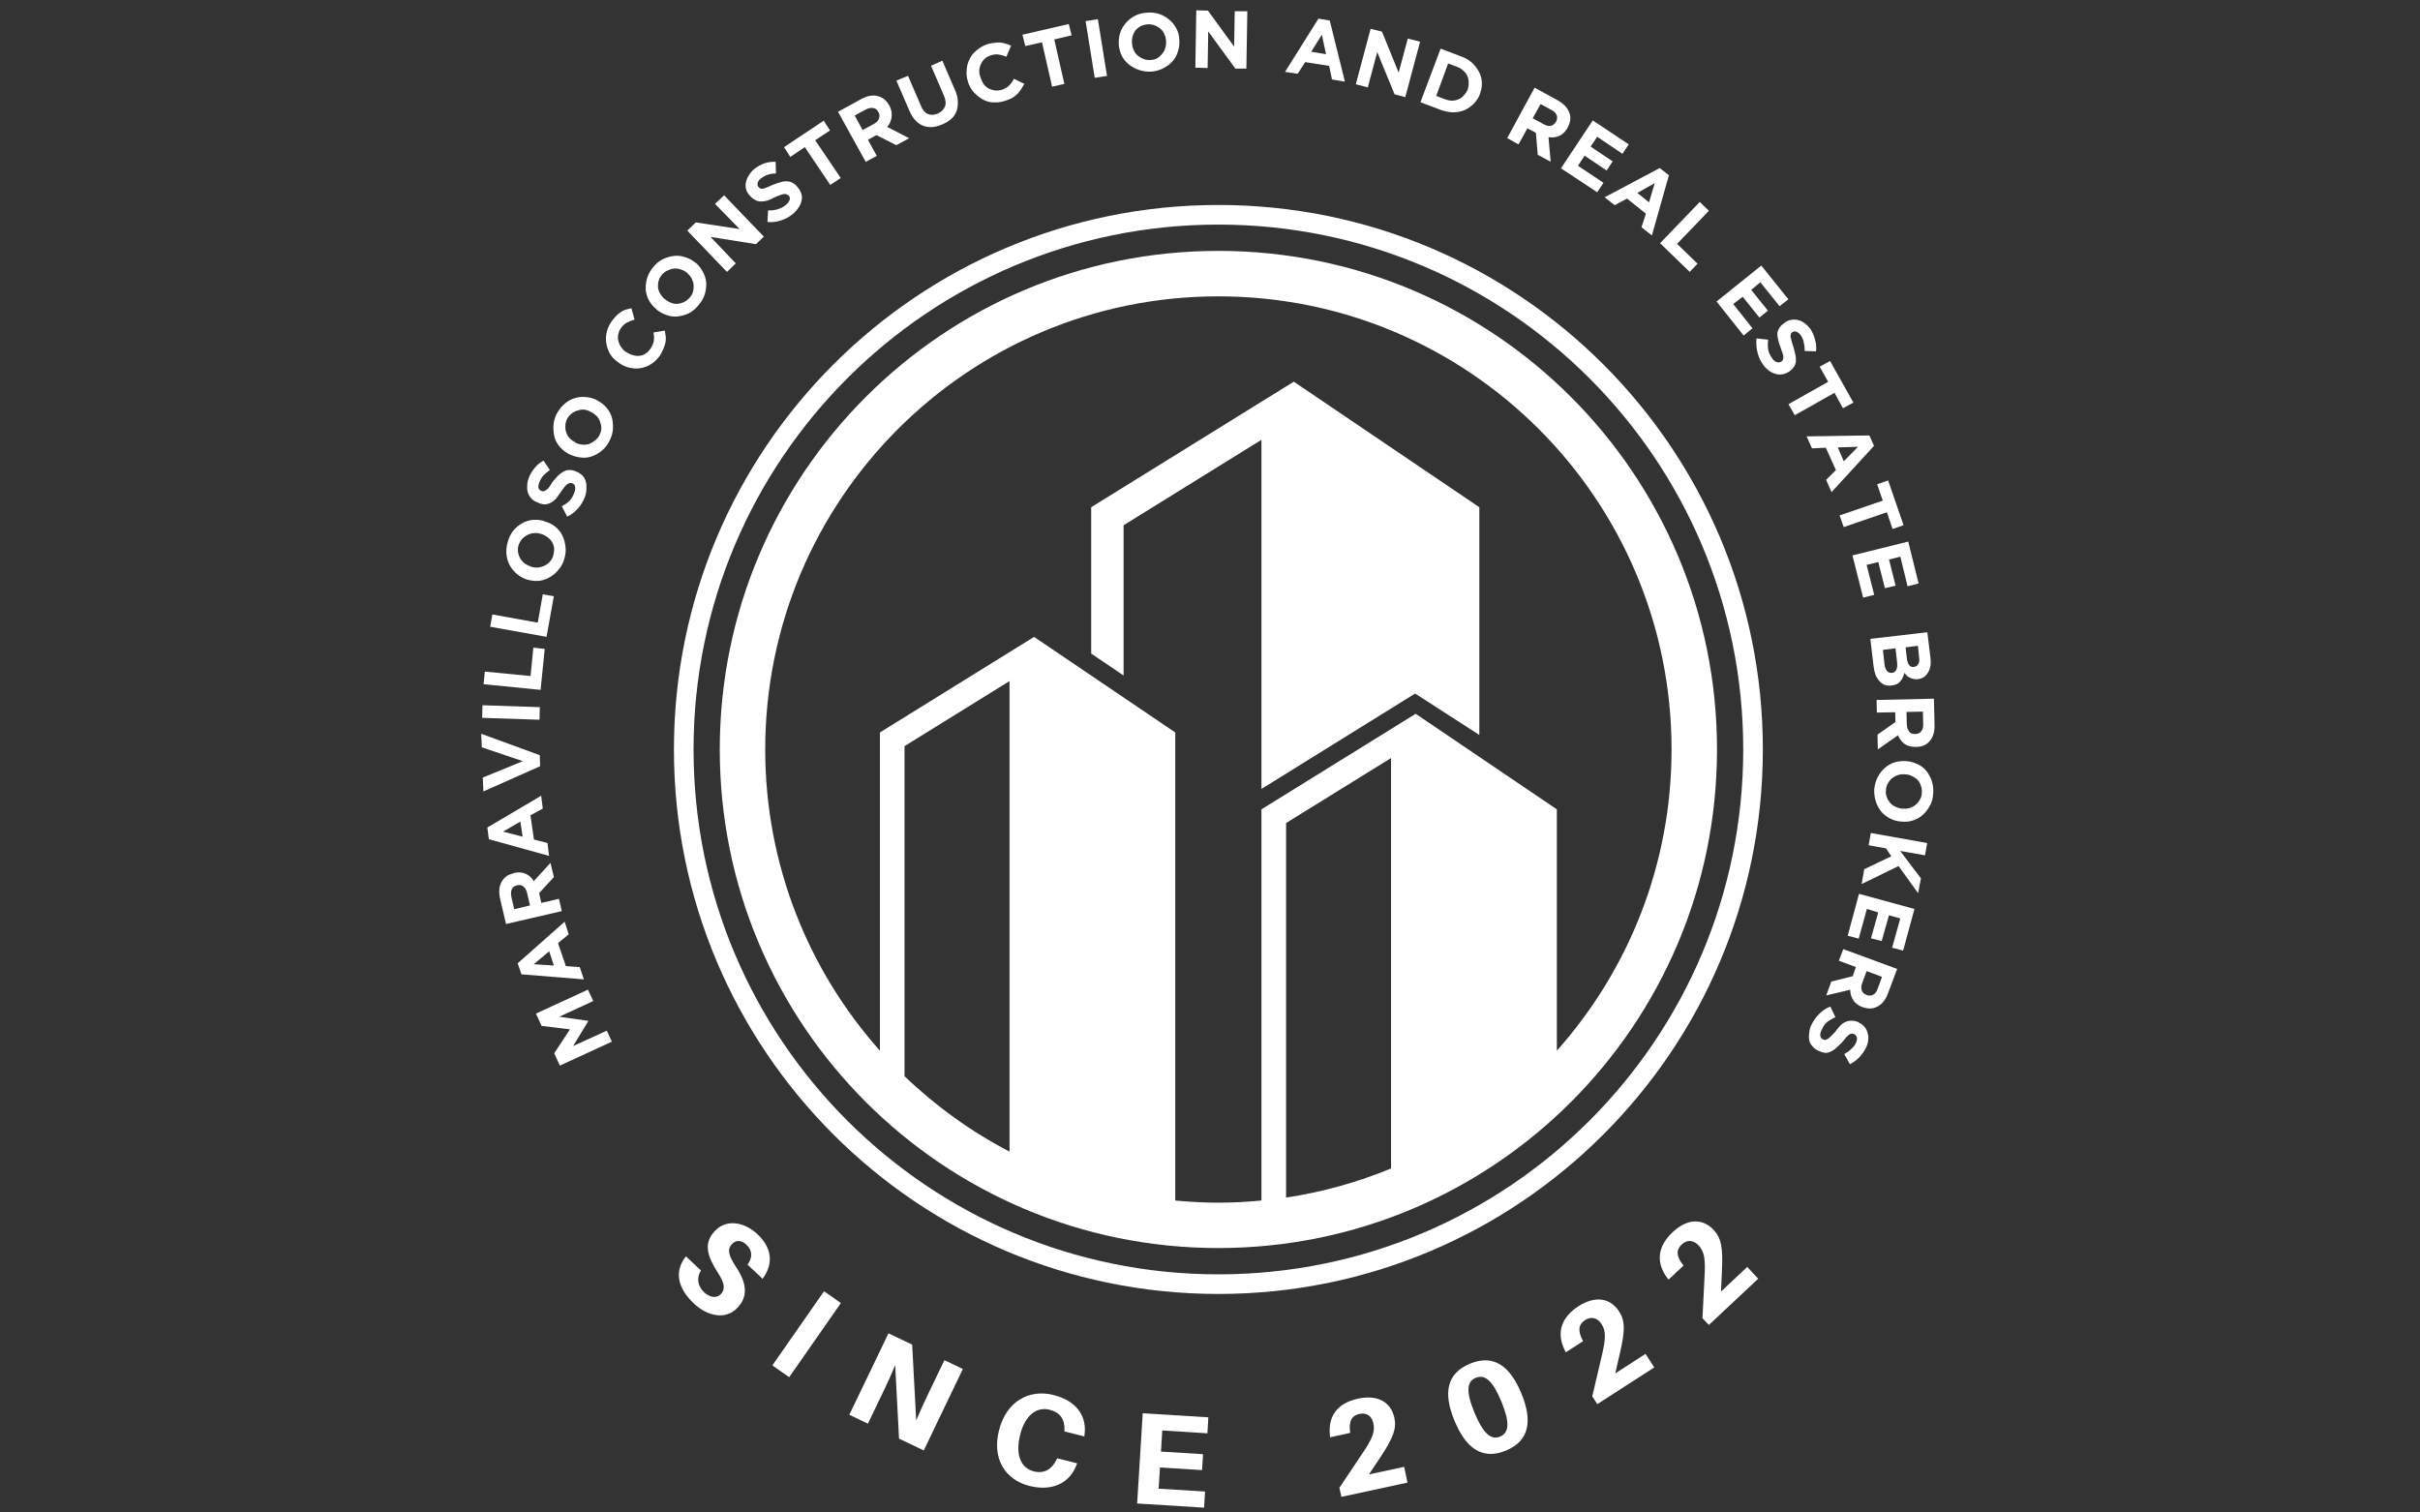 <svg xmlns="http://www.w3.org/2000/svg" xmlns:xlink="http://www.w3.org/1999/xlink" width="160" zoomAndPan="magnify" viewBox="0 0 120 75" height="100" preserveAspectRatio="xMidYMid meet" version="1.0"><rect x="0" y="0" width="120" height="75" fill="#333333" stroke="none"/><defs><g/><clipPath id="9673f9b8ae"><path d="M 33.418 10.168 L 87.418 10.168 L 87.418 64.168 L 33.418 64.168 Z M 33.418 10.168 " clip-rule="nonzero"/></clipPath></defs><g fill="#ffffff" fill-opacity="1"><g transform="translate(30.481, 51.965)"><g><path d="M -1.328 -2.891 L -3.906 -1.703 L -3.625 -1.094 L -2.219 -0.922 L -3 0.266 L -2.719 0.875 L -0.141 -0.312 L -0.391 -0.859 L -2.062 -0.094 L -1.312 -1.328 L -1.312 -1.344 L -2.75 -1.547 L -1.062 -2.328 Z M -1.328 -2.891 "/></g></g></g><g fill="#ffffff" fill-opacity="1"><g transform="translate(28.982, 48.658)"><g><path d="M -0.984 -2.953 L -3.312 -0.891 L -3.125 -0.344 L -0.031 -0.094 L -0.234 -0.703 L -0.922 -0.75 L -1.312 -1.891 L -0.781 -2.328 Z M -1.75 -1.484 L -1.516 -0.781 L -2.516 -0.844 Z M -1.75 -1.484 "/></g></g></g><g fill="#ffffff" fill-opacity="1"><g transform="translate(27.936, 45.507)"><g><path d="M -0.641 -2.719 L -1.469 -1.812 C -1.562 -1.977 -1.691 -2.098 -1.859 -2.172 C -2.023 -2.254 -2.223 -2.27 -2.453 -2.219 L -2.469 -2.203 C -2.75 -2.141 -2.945 -2 -3.062 -1.781 C -3.188 -1.562 -3.211 -1.285 -3.141 -0.953 L -2.844 0.312 L -0.078 -0.328 L -0.219 -0.938 L -1.094 -0.734 L -1.203 -1.219 L -0.469 -2.016 Z M -2.281 -1.609 C -2.164 -1.641 -2.066 -1.617 -1.984 -1.547 C -1.898 -1.484 -1.836 -1.375 -1.797 -1.219 L -1.656 -0.609 L -2.438 -0.422 L -2.578 -1.031 C -2.609 -1.176 -2.602 -1.301 -2.562 -1.406 C -2.52 -1.508 -2.43 -1.578 -2.297 -1.609 Z M -2.281 -1.609 "/></g></g></g><g fill="#ffffff" fill-opacity="1"><g transform="translate(27.242, 42.536)"><g><path d="M -0.406 -3.078 L -3.078 -1.5 L -3 -0.922 L -0.016 -0.094 L -0.094 -0.734 L -0.766 -0.906 L -0.938 -2.109 L -0.328 -2.438 Z M -1.438 -1.797 L -1.328 -1.047 L -2.297 -1.297 Z M -1.438 -1.797 "/></g></g></g><g fill="#ffffff" fill-opacity="1"><g transform="translate(26.814, 39.245)"><g><path d="M -2.953 -2.859 L -2.922 -2.188 L -0.891 -1.5 L -2.875 -0.688 L -2.844 0 L -0.031 -1.25 L -0.047 -1.797 Z M -2.953 -2.859 "/></g></g></g><g fill="#ffffff" fill-opacity="1"><g transform="translate(26.736, 36.065)"><g><path d="M 0.031 -1 L -2.812 -1.094 L -2.828 -0.469 L 0.016 -0.375 Z M 0.031 -1 "/></g></g></g><g fill="#ffffff" fill-opacity="1"><g transform="translate(26.776, 34.553)"><g><path d="M 0.234 -2.375 L -0.328 -2.438 L -0.469 -1.031 L -2.734 -1.25 L -2.797 -0.625 L 0.031 -0.344 Z M 0.234 -2.375 "/></g></g></g><g fill="#ffffff" fill-opacity="1"><g transform="translate(27.04, 31.923)"><g><path d="M 0.422 -2.359 L -0.125 -2.453 L -0.375 -1.047 L -2.625 -1.453 L -2.734 -0.844 L 0.062 -0.344 Z M 0.422 -2.359 "/></g></g></g><g fill="#ffffff" fill-opacity="1"><g transform="translate(27.489, 29.329)"><g><path d="M -0.516 -3.484 L -0.531 -3.5 C -0.719 -3.551 -0.906 -3.566 -1.094 -3.547 C -1.281 -3.523 -1.453 -3.469 -1.609 -3.375 C -1.773 -3.281 -1.922 -3.156 -2.047 -3 C -2.172 -2.844 -2.258 -2.66 -2.312 -2.453 C -2.375 -2.242 -2.395 -2.035 -2.375 -1.828 C -2.352 -1.629 -2.297 -1.445 -2.203 -1.281 C -2.109 -1.113 -1.984 -0.969 -1.828 -0.844 C -1.672 -0.719 -1.5 -0.629 -1.312 -0.578 L -1.297 -0.578 C -1.098 -0.523 -0.906 -0.508 -0.719 -0.531 C -0.531 -0.562 -0.359 -0.625 -0.203 -0.719 C -0.047 -0.812 0.094 -0.938 0.219 -1.094 C 0.352 -1.25 0.445 -1.43 0.5 -1.641 C 0.562 -1.848 0.578 -2.051 0.547 -2.25 C 0.523 -2.457 0.469 -2.645 0.375 -2.812 C 0.289 -2.977 0.172 -3.117 0.016 -3.234 C -0.129 -3.348 -0.305 -3.43 -0.516 -3.484 Z M -0.672 -2.859 C -0.555 -2.828 -0.453 -2.773 -0.359 -2.703 C -0.266 -2.641 -0.188 -2.562 -0.125 -2.469 C -0.07 -2.383 -0.035 -2.285 -0.016 -2.172 C -0.004 -2.055 -0.016 -1.938 -0.047 -1.812 C -0.078 -1.688 -0.129 -1.582 -0.203 -1.5 C -0.273 -1.414 -0.359 -1.348 -0.453 -1.297 C -0.555 -1.242 -0.664 -1.207 -0.781 -1.188 C -0.895 -1.176 -1.016 -1.188 -1.141 -1.219 L -1.156 -1.234 C -1.258 -1.266 -1.359 -1.312 -1.453 -1.375 C -1.547 -1.445 -1.617 -1.523 -1.672 -1.609 C -1.734 -1.703 -1.773 -1.805 -1.797 -1.922 C -1.816 -2.035 -1.812 -2.156 -1.781 -2.281 C -1.738 -2.406 -1.68 -2.508 -1.609 -2.594 C -1.535 -2.676 -1.445 -2.742 -1.344 -2.797 C -1.25 -2.848 -1.145 -2.879 -1.031 -2.891 C -0.914 -2.91 -0.801 -2.898 -0.688 -2.859 Z M -0.672 -2.859 "/></g></g></g><g fill="#ffffff" fill-opacity="1"><g transform="translate(28.469, 25.902)"><g><path d="M 0.078 -2.531 C -0.047 -2.582 -0.156 -2.602 -0.25 -2.594 C -0.352 -2.594 -0.445 -2.566 -0.531 -2.516 C -0.625 -2.461 -0.711 -2.395 -0.797 -2.312 C -0.879 -2.227 -0.969 -2.129 -1.062 -2.016 C -1.133 -1.898 -1.191 -1.812 -1.234 -1.75 C -1.285 -1.688 -1.332 -1.641 -1.375 -1.609 C -1.426 -1.578 -1.469 -1.555 -1.5 -1.547 C -1.539 -1.535 -1.582 -1.539 -1.625 -1.562 C -1.695 -1.582 -1.742 -1.629 -1.766 -1.703 C -1.785 -1.773 -1.77 -1.875 -1.719 -2 C -1.676 -2.113 -1.613 -2.219 -1.531 -2.312 C -1.445 -2.406 -1.336 -2.5 -1.203 -2.594 L -1.516 -3.062 C -1.691 -2.969 -1.836 -2.848 -1.953 -2.703 C -2.078 -2.555 -2.176 -2.391 -2.25 -2.203 C -2.301 -2.066 -2.328 -1.93 -2.328 -1.797 C -2.336 -1.672 -2.32 -1.551 -2.281 -1.438 C -2.238 -1.332 -2.176 -1.238 -2.094 -1.156 C -2.02 -1.082 -1.922 -1.023 -1.797 -0.984 L -1.781 -0.969 C -1.656 -0.914 -1.539 -0.891 -1.438 -0.891 C -1.332 -0.898 -1.234 -0.93 -1.141 -0.984 C -1.047 -1.035 -0.957 -1.109 -0.875 -1.203 C -0.801 -1.305 -0.723 -1.414 -0.641 -1.531 C -0.578 -1.625 -0.52 -1.703 -0.469 -1.766 C -0.414 -1.836 -0.363 -1.883 -0.312 -1.906 C -0.27 -1.938 -0.227 -1.953 -0.188 -1.953 C -0.156 -1.953 -0.125 -1.945 -0.094 -1.938 C -0.008 -1.906 0.035 -1.848 0.047 -1.766 C 0.066 -1.68 0.051 -1.578 0 -1.453 C -0.051 -1.305 -0.129 -1.176 -0.234 -1.062 C -0.348 -0.957 -0.473 -0.867 -0.609 -0.797 L -0.344 -0.281 C -0.133 -0.383 0.039 -0.52 0.188 -0.688 C 0.344 -0.863 0.457 -1.051 0.531 -1.25 C 0.582 -1.383 0.609 -1.52 0.609 -1.656 C 0.617 -1.801 0.609 -1.926 0.578 -2.031 C 0.547 -2.145 0.488 -2.242 0.406 -2.328 C 0.32 -2.41 0.211 -2.477 0.078 -2.531 Z M 0.078 -2.531 "/></g></g></g><g fill="#ffffff" fill-opacity="1"><g transform="translate(29.426, 23.36)"><g><path d="M 0.156 -3.516 L 0.156 -3.531 C -0.02 -3.613 -0.203 -3.66 -0.391 -3.672 C -0.586 -3.691 -0.773 -3.672 -0.953 -3.609 C -1.129 -3.555 -1.289 -3.461 -1.438 -3.328 C -1.594 -3.191 -1.723 -3.023 -1.828 -2.828 C -1.922 -2.641 -1.973 -2.441 -1.984 -2.234 C -1.992 -2.035 -1.973 -1.844 -1.922 -1.656 C -1.867 -1.477 -1.773 -1.316 -1.641 -1.172 C -1.516 -1.035 -1.363 -0.922 -1.188 -0.828 L -1.172 -0.828 C -0.992 -0.742 -0.805 -0.691 -0.609 -0.672 C -0.422 -0.648 -0.238 -0.672 -0.062 -0.734 C 0.113 -0.797 0.281 -0.895 0.438 -1.031 C 0.594 -1.164 0.719 -1.332 0.812 -1.531 C 0.906 -1.719 0.957 -1.91 0.969 -2.109 C 0.977 -2.316 0.957 -2.508 0.906 -2.688 C 0.852 -2.863 0.758 -3.023 0.625 -3.172 C 0.5 -3.316 0.344 -3.43 0.156 -3.516 Z M -0.125 -2.938 C -0.02 -2.883 0.07 -2.816 0.156 -2.734 C 0.238 -2.648 0.297 -2.555 0.328 -2.453 C 0.367 -2.348 0.391 -2.238 0.391 -2.125 C 0.391 -2.008 0.359 -1.895 0.297 -1.781 C 0.242 -1.676 0.172 -1.586 0.078 -1.516 C -0.016 -1.441 -0.113 -1.383 -0.219 -1.344 C -0.32 -1.312 -0.43 -1.301 -0.547 -1.312 C -0.66 -1.32 -0.773 -1.352 -0.891 -1.406 L -0.891 -1.422 C -0.992 -1.473 -1.086 -1.539 -1.172 -1.625 C -1.254 -1.707 -1.312 -1.801 -1.344 -1.906 C -1.383 -2.008 -1.398 -2.117 -1.391 -2.234 C -1.391 -2.348 -1.363 -2.461 -1.312 -2.578 C -1.258 -2.68 -1.188 -2.77 -1.094 -2.844 C -1.008 -2.914 -0.91 -2.969 -0.797 -3 C -0.68 -3.039 -0.566 -3.055 -0.453 -3.047 C -0.348 -3.035 -0.242 -3 -0.141 -2.938 Z M -0.125 -2.938 "/></g></g></g><g fill="#ffffff" fill-opacity="1"><g transform="translate(31.06, 20.172)"><g/></g></g><g fill="#ffffff" fill-opacity="1"><g transform="translate(31.732, 18.987)"><g><path d="M 1.234 -2.594 L 0.672 -2.5 C 0.703 -2.352 0.707 -2.211 0.688 -2.078 C 0.664 -1.953 0.609 -1.82 0.516 -1.688 C 0.453 -1.594 0.375 -1.516 0.281 -1.453 C 0.188 -1.391 0.086 -1.352 -0.016 -1.344 C -0.129 -1.332 -0.238 -1.344 -0.344 -1.375 C -0.457 -1.406 -0.566 -1.457 -0.672 -1.531 L -0.688 -1.531 C -0.781 -1.594 -0.859 -1.672 -0.922 -1.766 C -0.992 -1.859 -1.039 -1.957 -1.062 -2.062 C -1.094 -2.164 -1.098 -2.273 -1.078 -2.391 C -1.055 -2.504 -1.016 -2.609 -0.953 -2.703 C -0.867 -2.828 -0.77 -2.922 -0.656 -2.984 C -0.539 -3.047 -0.41 -3.098 -0.266 -3.141 L -0.422 -3.703 C -0.504 -3.68 -0.586 -3.66 -0.672 -3.641 C -0.766 -3.617 -0.852 -3.578 -0.938 -3.516 C -1.031 -3.461 -1.113 -3.395 -1.188 -3.312 C -1.258 -3.238 -1.332 -3.148 -1.406 -3.047 C -1.531 -2.867 -1.613 -2.68 -1.656 -2.484 C -1.695 -2.285 -1.695 -2.094 -1.656 -1.906 C -1.625 -1.727 -1.555 -1.555 -1.453 -1.391 C -1.348 -1.234 -1.211 -1.102 -1.047 -1 L -1.031 -0.984 C -0.863 -0.867 -0.688 -0.789 -0.5 -0.75 C -0.312 -0.707 -0.129 -0.703 0.047 -0.734 C 0.234 -0.766 0.406 -0.832 0.562 -0.938 C 0.719 -1.039 0.859 -1.176 0.984 -1.344 C 1.055 -1.457 1.113 -1.566 1.156 -1.672 C 1.207 -1.785 1.242 -1.895 1.266 -2 C 1.285 -2.102 1.289 -2.203 1.281 -2.297 C 1.27 -2.391 1.254 -2.488 1.234 -2.594 Z M 1.234 -2.594 "/></g></g></g><g fill="#ffffff" fill-opacity="1"><g transform="translate(33.488, 16.424)"><g><path d="M 1.016 -3.391 L 1 -3.391 C 0.844 -3.523 0.672 -3.617 0.484 -3.672 C 0.305 -3.734 0.125 -3.754 -0.062 -3.734 C -0.25 -3.711 -0.43 -3.66 -0.609 -3.578 C -0.785 -3.492 -0.941 -3.367 -1.078 -3.203 C -1.223 -3.035 -1.328 -2.852 -1.391 -2.656 C -1.453 -2.457 -1.477 -2.266 -1.469 -2.078 C -1.457 -1.891 -1.406 -1.707 -1.312 -1.531 C -1.219 -1.363 -1.094 -1.219 -0.938 -1.094 L -0.938 -1.078 C -0.781 -0.953 -0.609 -0.859 -0.422 -0.797 C -0.242 -0.734 -0.062 -0.711 0.125 -0.734 C 0.312 -0.754 0.492 -0.805 0.672 -0.891 C 0.848 -0.984 1.004 -1.113 1.141 -1.281 C 1.285 -1.445 1.391 -1.625 1.453 -1.812 C 1.516 -2.008 1.539 -2.203 1.531 -2.391 C 1.52 -2.578 1.469 -2.754 1.375 -2.922 C 1.289 -3.098 1.172 -3.254 1.016 -3.391 Z M 0.594 -2.875 C 0.688 -2.801 0.758 -2.711 0.812 -2.609 C 0.863 -2.504 0.895 -2.398 0.906 -2.297 C 0.914 -2.191 0.906 -2.082 0.875 -1.969 C 0.852 -1.863 0.801 -1.766 0.719 -1.672 C 0.633 -1.578 0.539 -1.504 0.438 -1.453 C 0.332 -1.398 0.223 -1.367 0.109 -1.359 C 0.004 -1.348 -0.098 -1.363 -0.203 -1.406 C -0.316 -1.445 -0.422 -1.508 -0.516 -1.594 L -0.531 -1.594 C -0.625 -1.676 -0.695 -1.766 -0.75 -1.859 C -0.812 -1.961 -0.848 -2.066 -0.859 -2.172 C -0.867 -2.285 -0.859 -2.395 -0.828 -2.5 C -0.797 -2.613 -0.738 -2.719 -0.656 -2.812 C -0.57 -2.906 -0.477 -2.973 -0.375 -3.016 C -0.27 -3.066 -0.16 -3.098 -0.047 -3.109 C 0.055 -3.117 0.16 -3.102 0.266 -3.062 C 0.379 -3.031 0.488 -2.973 0.594 -2.891 Z M 0.594 -2.875 "/></g></g></g><g fill="#ffffff" fill-opacity="1"><g transform="translate(35.798, 13.717)"><g><path d="M 2.078 -1.984 L 0.109 -4.031 L -0.344 -3.609 L 0.875 -2.359 L -1.297 -2.688 L -1.719 -2.281 L 0.25 -0.234 L 0.688 -0.656 L -0.562 -1.969 L 1.688 -1.609 Z M 2.078 -1.984 "/></g></g></g><g fill="#ffffff" fill-opacity="1"><g transform="translate(38.212, 11.43)"><g><path d="M 1.344 -2.141 C 1.27 -2.242 1.188 -2.316 1.094 -2.359 C 1.008 -2.41 0.914 -2.438 0.812 -2.438 C 0.707 -2.445 0.598 -2.43 0.484 -2.391 C 0.367 -2.359 0.242 -2.316 0.109 -2.266 C -0.004 -2.211 -0.098 -2.172 -0.172 -2.141 C -0.254 -2.109 -0.32 -2.086 -0.375 -2.078 C -0.426 -2.066 -0.469 -2.066 -0.5 -2.078 C -0.539 -2.098 -0.578 -2.129 -0.609 -2.172 C -0.648 -2.223 -0.66 -2.285 -0.641 -2.359 C -0.629 -2.43 -0.57 -2.508 -0.469 -2.594 C -0.375 -2.664 -0.266 -2.723 -0.141 -2.766 C -0.016 -2.805 0.117 -2.828 0.266 -2.828 L 0.25 -3.406 C 0.051 -3.414 -0.133 -3.391 -0.312 -3.328 C -0.488 -3.266 -0.656 -3.172 -0.812 -3.047 C -0.926 -2.953 -1.016 -2.848 -1.078 -2.734 C -1.148 -2.629 -1.195 -2.52 -1.219 -2.406 C -1.25 -2.289 -1.25 -2.176 -1.219 -2.062 C -1.195 -1.957 -1.145 -1.859 -1.062 -1.766 L -1.047 -1.75 C -0.961 -1.645 -0.867 -1.566 -0.766 -1.516 C -0.672 -1.461 -0.57 -1.438 -0.469 -1.438 C -0.375 -1.438 -0.27 -1.453 -0.156 -1.484 C -0.039 -1.523 0.082 -1.582 0.219 -1.656 C 0.332 -1.707 0.426 -1.742 0.5 -1.766 C 0.582 -1.797 0.648 -1.812 0.703 -1.812 C 0.754 -1.812 0.789 -1.801 0.812 -1.781 C 0.844 -1.77 0.875 -1.75 0.906 -1.719 C 0.957 -1.656 0.969 -1.582 0.938 -1.5 C 0.906 -1.414 0.836 -1.332 0.734 -1.25 C 0.609 -1.156 0.473 -1.086 0.328 -1.047 C 0.18 -1.004 0.031 -0.988 -0.125 -1 L -0.156 -0.422 C 0.082 -0.398 0.305 -0.426 0.516 -0.5 C 0.734 -0.57 0.926 -0.676 1.094 -0.812 C 1.207 -0.906 1.301 -1.008 1.375 -1.125 C 1.457 -1.238 1.508 -1.352 1.531 -1.469 C 1.562 -1.582 1.562 -1.691 1.531 -1.797 C 1.5 -1.91 1.438 -2.023 1.344 -2.141 Z M 1.344 -2.141 "/></g></g></g><g fill="#ffffff" fill-opacity="1"><g transform="translate(40.345, 9.734)"><g><path d="M 0.812 -3.266 L 0.5 -3.75 L -1.469 -2.438 L -1.156 -1.953 L -0.438 -2.438 L 0.828 -0.562 L 1.344 -0.906 L 0.078 -2.781 Z M 0.812 -3.266 "/></g></g></g><g fill="#ffffff" fill-opacity="1"><g transform="translate(42.632, 8.199)"><g><path d="M 2.453 -1.344 L 1.359 -1.906 C 1.484 -2.039 1.555 -2.203 1.578 -2.391 C 1.609 -2.578 1.57 -2.77 1.469 -2.969 L 1.453 -2.984 C 1.316 -3.234 1.125 -3.383 0.875 -3.438 C 0.633 -3.5 0.363 -3.445 0.062 -3.281 L -1.078 -2.656 L 0.297 -0.172 L 0.844 -0.469 L 0.406 -1.266 L 0.828 -1.5 L 1.812 -1 Z M 0.938 -2.625 C 0.988 -2.531 0.992 -2.426 0.953 -2.312 C 0.91 -2.207 0.82 -2.117 0.688 -2.047 L 0.141 -1.75 L -0.25 -2.469 L 0.297 -2.766 C 0.43 -2.836 0.551 -2.863 0.656 -2.844 C 0.77 -2.832 0.859 -2.766 0.922 -2.641 Z M 0.938 -2.625 "/></g></g></g><g fill="#ffffff" fill-opacity="1"><g transform="translate(45.307, 6.729)"><g><path d="M 2.062 -2.234 L 1.422 -3.719 L 0.859 -3.469 L 1.5 -1.984 C 1.594 -1.766 1.609 -1.582 1.547 -1.438 C 1.484 -1.289 1.363 -1.176 1.188 -1.094 C 1.008 -1.02 0.848 -1.016 0.703 -1.078 C 0.555 -1.141 0.441 -1.273 0.359 -1.484 L -0.281 -2.969 L -0.859 -2.734 L -0.219 -1.25 C -0.051 -0.863 0.172 -0.613 0.453 -0.5 C 0.742 -0.383 1.066 -0.406 1.422 -0.562 C 1.586 -0.633 1.734 -0.723 1.859 -0.828 C 1.984 -0.941 2.07 -1.07 2.125 -1.219 C 2.176 -1.363 2.195 -1.52 2.188 -1.688 C 2.188 -1.852 2.145 -2.035 2.062 -2.234 Z M 2.062 -2.234 "/></g></g></g><g fill="#ffffff" fill-opacity="1"><g transform="translate(48.231, 5.469)"><g><path d="M 2.562 -1.312 L 2.047 -1.562 C 1.984 -1.438 1.906 -1.328 1.812 -1.234 C 1.719 -1.141 1.594 -1.066 1.438 -1.016 C 1.32 -0.984 1.207 -0.973 1.094 -0.984 C 0.988 -1.004 0.891 -1.035 0.797 -1.078 C 0.703 -1.129 0.617 -1.203 0.547 -1.297 C 0.484 -1.391 0.43 -1.5 0.391 -1.625 C 0.348 -1.738 0.328 -1.852 0.328 -1.969 C 0.336 -2.082 0.363 -2.188 0.406 -2.281 C 0.445 -2.383 0.508 -2.473 0.594 -2.547 C 0.676 -2.629 0.773 -2.688 0.891 -2.719 C 1.023 -2.77 1.156 -2.785 1.281 -2.766 C 1.414 -2.742 1.547 -2.707 1.672 -2.656 L 1.906 -3.203 C 1.832 -3.242 1.75 -3.273 1.656 -3.297 C 1.57 -3.328 1.477 -3.348 1.375 -3.359 C 1.281 -3.367 1.176 -3.363 1.062 -3.344 C 0.957 -3.332 0.848 -3.312 0.734 -3.281 C 0.523 -3.207 0.344 -3.102 0.188 -2.969 C 0.031 -2.844 -0.082 -2.695 -0.156 -2.531 C -0.238 -2.375 -0.285 -2.195 -0.297 -2 C -0.316 -1.801 -0.297 -1.609 -0.234 -1.422 L -0.234 -1.406 C -0.172 -1.219 -0.078 -1.051 0.047 -0.906 C 0.18 -0.758 0.328 -0.641 0.484 -0.547 C 0.648 -0.453 0.828 -0.398 1.016 -0.391 C 1.211 -0.379 1.41 -0.406 1.609 -0.469 C 1.734 -0.508 1.848 -0.555 1.953 -0.609 C 2.055 -0.672 2.145 -0.738 2.219 -0.812 C 2.289 -0.883 2.352 -0.961 2.406 -1.047 C 2.457 -1.129 2.508 -1.219 2.562 -1.312 Z M 2.562 -1.312 "/></g></g></g><g fill="#ffffff" fill-opacity="1"><g transform="translate(51.2, 4.518)"><g><path d="M 1.938 -2.766 L 1.797 -3.328 L -0.5 -2.797 L -0.359 -2.234 L 0.469 -2.422 L 0.969 -0.219 L 1.578 -0.359 L 1.078 -2.562 Z M 1.938 -2.766 "/></g></g></g><g fill="#ffffff" fill-opacity="1"><g transform="translate(53.909, 3.921)"><g><path d="M 0.984 -0.156 L 0.531 -2.969 L -0.078 -2.875 L 0.375 -0.062 Z M 0.984 -0.156 "/></g></g></g><g fill="#ffffff" fill-opacity="1"><g transform="translate(55.383, 3.645)"><g><path d="M 3.094 -1.703 L 3.094 -1.719 C 3.082 -1.914 3.031 -2.094 2.938 -2.25 C 2.852 -2.414 2.738 -2.555 2.594 -2.672 C 2.445 -2.797 2.281 -2.891 2.094 -2.953 C 1.906 -3.016 1.703 -3.035 1.484 -3.016 C 1.266 -3.004 1.066 -2.953 0.891 -2.859 C 0.711 -2.766 0.562 -2.645 0.438 -2.5 C 0.312 -2.352 0.219 -2.188 0.156 -2 C 0.102 -1.82 0.082 -1.633 0.094 -1.438 L 0.094 -1.422 C 0.113 -1.223 0.164 -1.035 0.25 -0.859 C 0.344 -0.691 0.461 -0.551 0.609 -0.438 C 0.754 -0.32 0.922 -0.234 1.109 -0.172 C 1.297 -0.109 1.5 -0.082 1.719 -0.094 C 1.938 -0.113 2.133 -0.172 2.312 -0.266 C 2.488 -0.359 2.641 -0.473 2.766 -0.609 C 2.891 -0.754 2.977 -0.922 3.031 -1.109 C 3.094 -1.297 3.113 -1.492 3.094 -1.703 Z M 2.438 -1.625 C 2.445 -1.508 2.438 -1.395 2.406 -1.281 C 2.375 -1.164 2.32 -1.066 2.25 -0.984 C 2.188 -0.898 2.109 -0.828 2.016 -0.766 C 1.922 -0.711 1.812 -0.68 1.688 -0.672 C 1.562 -0.66 1.441 -0.676 1.328 -0.719 C 1.223 -0.758 1.129 -0.812 1.047 -0.875 C 0.961 -0.945 0.895 -1.035 0.844 -1.141 C 0.789 -1.254 0.758 -1.375 0.75 -1.5 L 0.75 -1.516 C 0.738 -1.629 0.75 -1.738 0.781 -1.844 C 0.812 -1.957 0.859 -2.055 0.922 -2.141 C 0.992 -2.223 1.078 -2.289 1.172 -2.344 C 1.273 -2.395 1.391 -2.426 1.516 -2.438 C 1.641 -2.445 1.754 -2.43 1.859 -2.391 C 1.961 -2.359 2.055 -2.305 2.141 -2.234 C 2.234 -2.16 2.301 -2.07 2.344 -1.969 C 2.395 -1.875 2.426 -1.766 2.438 -1.641 Z M 2.438 -1.625 "/></g></g></g><g fill="#ffffff" fill-opacity="1"><g transform="translate(58.929, 3.355)"><g><path d="M 2.875 0.047 L 2.922 -2.797 L 2.297 -2.797 L 2.266 -1.047 L 0.969 -2.828 L 0.391 -2.844 L 0.344 0 L 0.953 0.016 L 0.984 -1.797 L 2.328 0.047 Z M 2.875 0.047 "/></g></g></g><g fill="#ffffff" fill-opacity="1"><g transform="translate(62.271, 3.458)"><g/></g></g><g fill="#ffffff" fill-opacity="1"><g transform="translate(63.627, 3.549)"><g><path d="M 3.062 0.5 L 2.312 -2.531 L 1.75 -2.625 L 0.094 0.016 L 0.719 0.109 L 1.094 -0.469 L 2.281 -0.281 L 2.422 0.391 Z M 2.125 -0.859 L 1.391 -0.984 L 1.922 -1.828 Z M 2.125 -0.859 "/></g></g></g><g fill="#ffffff" fill-opacity="1"><g transform="translate(66.902, 4.084)"><g><path d="M 2.781 0.734 L 3.516 -2.016 L 2.906 -2.172 L 2.453 -0.484 L 1.625 -2.516 L 1.062 -2.656 L 0.328 0.094 L 0.922 0.25 L 1.391 -1.5 L 2.25 0.594 Z M 2.781 0.734 "/></g></g></g><g fill="#ffffff" fill-opacity="1"><g transform="translate(70.107, 4.944)"><g><path d="M 3.281 -0.281 L 3.281 -0.297 C 3.352 -0.484 3.383 -0.672 3.375 -0.859 C 3.363 -1.047 3.316 -1.219 3.234 -1.375 C 3.148 -1.539 3.035 -1.691 2.891 -1.828 C 2.742 -1.961 2.566 -2.066 2.359 -2.141 L 1.328 -2.531 L 0.328 0.125 L 1.359 0.516 C 1.566 0.586 1.77 0.625 1.969 0.625 C 2.164 0.625 2.348 0.586 2.516 0.516 C 2.68 0.441 2.832 0.336 2.969 0.203 C 3.102 0.066 3.207 -0.094 3.281 -0.281 Z M 2.672 -0.5 C 2.617 -0.383 2.551 -0.285 2.469 -0.203 C 2.395 -0.117 2.305 -0.055 2.203 -0.016 C 2.109 0.023 2.004 0.047 1.891 0.047 C 1.785 0.047 1.676 0.023 1.562 -0.016 L 1.109 -0.188 L 1.703 -1.797 L 2.156 -1.625 C 2.27 -1.582 2.367 -1.52 2.453 -1.438 C 2.547 -1.363 2.613 -1.273 2.656 -1.172 C 2.695 -1.078 2.719 -0.973 2.719 -0.859 C 2.727 -0.742 2.711 -0.629 2.672 -0.516 Z M 2.672 -0.5 "/></g></g></g><g fill="#ffffff" fill-opacity="1"><g transform="translate(73.193, 6.146)"><g/></g></g><g fill="#ffffff" fill-opacity="1"><g transform="translate(74.44, 6.692)"><g><path d="M 2.453 1.328 L 2.344 0.109 C 2.531 0.141 2.707 0.117 2.875 0.047 C 3.039 -0.023 3.18 -0.16 3.297 -0.359 L 3.297 -0.375 C 3.441 -0.633 3.469 -0.879 3.375 -1.109 C 3.289 -1.348 3.098 -1.551 2.797 -1.719 L 1.656 -2.344 L 0.297 0.156 L 0.859 0.469 L 1.297 -0.328 L 1.719 -0.109 L 1.812 0.984 Z M 2.719 -0.656 C 2.656 -0.551 2.57 -0.484 2.469 -0.453 C 2.363 -0.43 2.242 -0.457 2.109 -0.531 L 1.562 -0.828 L 1.953 -1.531 L 2.5 -1.234 C 2.625 -1.172 2.707 -1.086 2.75 -0.984 C 2.789 -0.891 2.781 -0.781 2.719 -0.656 Z M 2.719 -0.656 "/></g></g></g><g fill="#ffffff" fill-opacity="1"><g transform="translate(77.122, 8.158)"><g><path d="M 2.078 1.375 L 2.391 0.906 L 1.125 0.062 L 1.453 -0.438 L 2.547 0.297 L 2.844 -0.156 L 1.75 -0.891 L 2.078 -1.375 L 3.328 -0.531 L 3.641 -1 L 1.859 -2.188 L 0.281 0.188 Z M 2.078 1.375 "/></g></g></g><g fill="#ffffff" fill-opacity="1"><g transform="translate(79.49, 9.722)"><g><path d="M 2.422 1.953 L 3.266 -1.031 L 2.812 -1.391 L 0.078 0.062 L 0.578 0.453 L 1.188 0.125 L 2.125 0.875 L 1.906 1.547 Z M 2.281 0.312 L 1.703 -0.156 L 2.562 -0.641 Z M 2.281 0.312 "/></g></g></g><g fill="#ffffff" fill-opacity="1"><g transform="translate(82.067, 11.826)"><g><path d="M 1.719 1.656 L 2.109 1.25 L 1.094 0.266 L 2.672 -1.375 L 2.219 -1.812 L 0.25 0.234 Z M 1.719 1.656 "/></g></g></g><g fill="#ffffff" fill-opacity="1"><g transform="translate(83.963, 13.691)"><g/></g></g><g fill="#ffffff" fill-opacity="1"><g transform="translate(84.899, 14.685)"><g><path d="M 1.562 1.953 L 2 1.594 L 1.047 0.391 L 1.516 0.031 L 2.344 1.062 L 2.766 0.719 L 1.938 -0.312 L 2.391 -0.688 L 3.344 0.5 L 3.781 0.156 L 2.438 -1.516 L 0.219 0.266 Z M 1.562 1.953 "/></g></g></g><g fill="#ffffff" fill-opacity="1"><g transform="translate(86.678, 16.906)"><g><path d="M 2.047 1.516 C 2.148 1.441 2.227 1.363 2.281 1.281 C 2.332 1.207 2.363 1.117 2.375 1.016 C 2.383 0.91 2.375 0.797 2.344 0.672 C 2.32 0.547 2.289 0.422 2.25 0.297 C 2.207 0.172 2.176 0.066 2.156 -0.016 C 2.133 -0.098 2.117 -0.16 2.109 -0.203 C 2.109 -0.254 2.113 -0.301 2.125 -0.344 C 2.133 -0.383 2.16 -0.414 2.203 -0.438 C 2.266 -0.477 2.332 -0.484 2.406 -0.453 C 2.477 -0.43 2.551 -0.367 2.625 -0.266 C 2.695 -0.16 2.742 -0.047 2.766 0.078 C 2.797 0.203 2.812 0.344 2.812 0.5 L 3.375 0.516 C 3.395 0.316 3.379 0.129 3.328 -0.047 C 3.285 -0.234 3.207 -0.414 3.094 -0.594 C 3.008 -0.707 2.914 -0.801 2.812 -0.875 C 2.719 -0.945 2.613 -1 2.5 -1.031 C 2.383 -1.062 2.27 -1.066 2.156 -1.047 C 2.051 -1.035 1.945 -0.992 1.844 -0.922 L 1.828 -0.906 C 1.711 -0.832 1.625 -0.75 1.562 -0.656 C 1.5 -0.562 1.461 -0.461 1.453 -0.359 C 1.453 -0.266 1.469 -0.156 1.5 -0.031 C 1.531 0.082 1.57 0.211 1.625 0.359 C 1.664 0.461 1.695 0.551 1.719 0.625 C 1.75 0.707 1.758 0.773 1.75 0.828 C 1.75 0.879 1.738 0.922 1.719 0.953 C 1.707 0.984 1.68 1.008 1.641 1.031 C 1.578 1.07 1.504 1.078 1.422 1.047 C 1.336 1.023 1.258 0.957 1.188 0.844 C 1.094 0.719 1.031 0.578 1 0.422 C 0.977 0.266 0.977 0.102 1 -0.062 L 0.422 -0.125 C 0.398 0.113 0.414 0.344 0.469 0.562 C 0.52 0.781 0.609 0.977 0.734 1.156 C 0.816 1.281 0.91 1.379 1.016 1.453 C 1.117 1.535 1.227 1.594 1.344 1.625 C 1.457 1.664 1.57 1.676 1.688 1.656 C 1.801 1.645 1.922 1.598 2.047 1.516 Z M 2.047 1.516 "/></g></g></g><g fill="#ffffff" fill-opacity="1"><g transform="translate(88.2, 19.167)"><g><path d="M 3.188 1.078 L 3.703 0.797 L 2.547 -1.266 L 2.031 -0.984 L 2.453 -0.234 L 0.484 0.875 L 0.797 1.422 L 2.766 0.312 Z M 3.188 1.078 "/></g></g></g><g fill="#ffffff" fill-opacity="1"><g transform="translate(89.553, 21.561)"><g><path d="M 1.266 2.844 L 3.375 0.547 L 3.141 0.031 L 0.031 0.078 L 0.297 0.672 L 0.984 0.641 L 1.484 1.75 L 1 2.234 Z M 1.875 1.312 L 1.578 0.625 L 2.578 0.594 Z M 1.875 1.312 "/></g></g></g><g fill="#ffffff" fill-opacity="1"><g transform="translate(90.892, 24.605)"><g><path d="M 2.953 1.625 L 3.5 1.438 L 2.734 -0.781 L 2.188 -0.594 L 2.469 0.219 L 0.328 0.953 L 0.531 1.531 L 2.672 0.797 Z M 2.953 1.625 "/></g></g></g><g fill="#ffffff" fill-opacity="1"><g transform="translate(91.779, 27.214)"><g><path d="M 0.609 2.422 L 1.156 2.281 L 0.781 0.797 L 1.359 0.656 L 1.688 1.953 L 2.219 1.828 L 1.891 0.531 L 2.453 0.391 L 2.812 1.859 L 3.359 1.719 L 2.844 -0.359 L 0.078 0.328 Z M 0.609 2.422 "/></g></g></g><g fill="#ffffff" fill-opacity="1"><g transform="translate(92.712, 31.335)"><g><path d="M 1.094 2.656 C 1.289 2.633 1.43 2.566 1.516 2.453 C 1.609 2.348 1.676 2.207 1.719 2.031 C 1.758 2.082 1.801 2.129 1.844 2.172 C 1.883 2.211 1.93 2.242 1.984 2.266 C 2.035 2.297 2.094 2.316 2.156 2.328 C 2.227 2.348 2.301 2.352 2.375 2.344 L 2.391 2.344 C 2.617 2.312 2.785 2.203 2.891 2.016 C 3.004 1.836 3.047 1.602 3.016 1.312 L 2.859 0.016 L 0.031 0.344 L 0.188 1.672 C 0.207 1.836 0.238 1.984 0.281 2.109 C 0.332 2.234 0.395 2.336 0.469 2.422 C 0.551 2.516 0.641 2.582 0.734 2.625 C 0.836 2.664 0.957 2.676 1.094 2.656 Z M 2.203 1.734 C 2.098 1.754 2.016 1.723 1.953 1.641 C 1.898 1.566 1.863 1.461 1.844 1.328 L 1.781 0.766 L 2.391 0.688 L 2.453 1.281 C 2.473 1.414 2.457 1.52 2.406 1.594 C 2.363 1.676 2.297 1.723 2.203 1.734 Z M 1.109 2.031 C 1.004 2.039 0.922 2.008 0.859 1.938 C 0.797 1.863 0.754 1.754 0.734 1.609 L 0.656 0.891 L 1.281 0.812 L 1.359 1.516 C 1.379 1.68 1.363 1.805 1.312 1.891 C 1.27 1.973 1.203 2.02 1.109 2.031 Z M 1.109 2.031 "/></g></g></g><g fill="#ffffff" fill-opacity="1"><g transform="translate(93.053, 34.365)"><g><path d="M 0.062 2.797 L 1.062 2.094 C 1.125 2.258 1.227 2.398 1.375 2.516 C 1.531 2.629 1.723 2.68 1.953 2.672 L 1.969 2.672 C 2.258 2.672 2.484 2.57 2.641 2.375 C 2.805 2.188 2.883 1.922 2.875 1.578 L 2.844 0.281 L 0 0.344 L 0.016 0.969 L 0.922 0.953 L 0.938 1.438 L 0.047 2.062 Z M 1.906 2.031 C 1.789 2.039 1.695 2.004 1.625 1.922 C 1.551 1.836 1.508 1.719 1.5 1.562 L 1.484 0.938 L 2.297 0.922 L 2.312 1.547 C 2.32 1.691 2.289 1.805 2.219 1.891 C 2.156 1.984 2.055 2.031 1.922 2.031 Z M 1.906 2.031 "/></g></g></g><g fill="#ffffff" fill-opacity="1"><g transform="translate(93.125, 37.413)"><g><path d="M 1.172 3.328 L 1.188 3.328 C 1.383 3.348 1.57 3.328 1.75 3.266 C 1.938 3.203 2.098 3.109 2.234 2.984 C 2.367 2.859 2.484 2.707 2.578 2.531 C 2.672 2.363 2.723 2.172 2.734 1.953 C 2.754 1.734 2.734 1.523 2.672 1.328 C 2.609 1.141 2.52 0.973 2.406 0.828 C 2.289 0.68 2.145 0.566 1.969 0.484 C 1.789 0.398 1.602 0.348 1.406 0.328 L 1.391 0.328 C 1.191 0.316 1 0.336 0.812 0.391 C 0.633 0.453 0.473 0.547 0.328 0.672 C 0.191 0.797 0.078 0.945 -0.016 1.125 C -0.109 1.301 -0.164 1.5 -0.188 1.719 C -0.195 1.938 -0.172 2.141 -0.109 2.328 C -0.047 2.516 0.039 2.68 0.156 2.828 C 0.281 2.973 0.426 3.086 0.594 3.172 C 0.77 3.266 0.961 3.316 1.172 3.328 Z M 1.203 2.688 C 1.086 2.676 0.977 2.645 0.875 2.594 C 0.77 2.551 0.68 2.488 0.609 2.406 C 0.535 2.32 0.477 2.227 0.438 2.125 C 0.395 2.02 0.379 1.906 0.391 1.781 C 0.398 1.656 0.43 1.539 0.484 1.438 C 0.547 1.332 0.617 1.242 0.703 1.172 C 0.785 1.109 0.883 1.055 1 1.016 C 1.113 0.984 1.234 0.973 1.359 0.984 L 1.375 0.984 C 1.488 0.992 1.598 1.023 1.703 1.078 C 1.805 1.129 1.895 1.191 1.969 1.266 C 2.039 1.348 2.094 1.441 2.125 1.547 C 2.164 1.648 2.18 1.766 2.172 1.891 C 2.172 2.016 2.141 2.129 2.078 2.234 C 2.023 2.336 1.953 2.426 1.859 2.5 C 1.773 2.57 1.676 2.625 1.562 2.656 C 1.457 2.688 1.344 2.695 1.219 2.688 Z M 1.203 2.688 "/></g></g></g><g fill="#ffffff" fill-opacity="1"><g transform="translate(92.831, 40.961)"><g><path d="M -0.516 2.875 L 1.312 1.984 L 2.281 3.328 L 2.422 2.594 L 1.391 1.234 L 2.625 1.453 L 2.734 0.844 L -0.062 0.344 L -0.172 0.953 L 0.688 1.109 L 0.953 1.5 L -0.391 2.141 Z M -0.516 2.875 "/></g></g></g><g fill="#ffffff" fill-opacity="1"><g transform="translate(92.276, 43.995)"><g><path d="M -0.656 2.406 L -0.109 2.547 L 0.297 1.078 L 0.859 1.25 L 0.5 2.531 L 1.031 2.672 L 1.391 1.391 L 1.953 1.547 L 1.547 3 L 2.094 3.141 L 2.656 1.078 L -0.094 0.328 Z M -0.656 2.406 "/></g></g></g><g fill="#ffffff" fill-opacity="1"><g transform="translate(91.527, 46.735)"><g><path d="M -0.969 2.625 L 0.219 2.344 C 0.219 2.52 0.266 2.688 0.359 2.844 C 0.453 3 0.602 3.117 0.812 3.203 L 0.828 3.203 C 1.109 3.305 1.359 3.297 1.578 3.172 C 1.805 3.055 1.977 2.836 2.094 2.516 L 2.547 1.312 L -0.125 0.328 L -0.344 0.906 L 0.5 1.219 L 0.344 1.672 L -0.719 1.938 Z M 1.031 2.594 C 0.914 2.562 0.836 2.492 0.797 2.391 C 0.754 2.285 0.758 2.16 0.812 2.016 L 1.031 1.422 L 1.797 1.703 L 1.578 2.297 C 1.535 2.43 1.469 2.523 1.375 2.578 C 1.281 2.641 1.164 2.648 1.031 2.609 Z M 1.031 2.594 "/></g></g></g><g fill="#ffffff" fill-opacity="1"><g transform="translate(90.449, 49.598)"><g><path d="M -0.266 2.516 C -0.148 2.566 -0.047 2.598 0.047 2.609 C 0.141 2.617 0.234 2.598 0.328 2.547 C 0.43 2.504 0.523 2.441 0.609 2.359 C 0.703 2.273 0.797 2.188 0.891 2.094 C 0.973 1.988 1.039 1.906 1.094 1.844 C 1.156 1.781 1.207 1.734 1.25 1.703 C 1.289 1.672 1.332 1.656 1.375 1.656 C 1.414 1.656 1.457 1.664 1.5 1.688 C 1.562 1.719 1.602 1.77 1.625 1.844 C 1.645 1.914 1.629 2.008 1.578 2.125 C 1.523 2.238 1.445 2.336 1.344 2.422 C 1.25 2.516 1.133 2.598 1 2.672 L 1.281 3.172 C 1.457 3.086 1.609 2.977 1.734 2.844 C 1.867 2.707 1.984 2.547 2.078 2.359 C 2.141 2.234 2.176 2.109 2.188 1.984 C 2.207 1.859 2.195 1.734 2.156 1.609 C 2.125 1.492 2.07 1.395 2 1.312 C 1.926 1.227 1.832 1.16 1.719 1.109 L 1.719 1.094 C 1.594 1.039 1.473 1.016 1.359 1.016 C 1.254 1.016 1.156 1.035 1.062 1.078 C 0.969 1.117 0.879 1.18 0.797 1.266 C 0.711 1.359 0.625 1.469 0.531 1.594 C 0.445 1.676 0.379 1.742 0.328 1.797 C 0.273 1.859 0.223 1.898 0.172 1.922 C 0.117 1.953 0.078 1.969 0.047 1.969 C 0.016 1.969 -0.02 1.957 -0.062 1.938 C -0.133 1.906 -0.176 1.844 -0.188 1.75 C -0.195 1.664 -0.172 1.566 -0.109 1.453 C -0.047 1.305 0.039 1.18 0.156 1.078 C 0.281 0.984 0.414 0.906 0.562 0.844 L 0.312 0.312 C 0.102 0.395 -0.078 0.516 -0.234 0.672 C -0.398 0.836 -0.531 1.02 -0.625 1.219 C -0.688 1.344 -0.723 1.473 -0.734 1.609 C -0.754 1.742 -0.754 1.867 -0.734 1.984 C -0.711 2.098 -0.66 2.195 -0.578 2.281 C -0.504 2.375 -0.398 2.453 -0.266 2.516 Z M -0.266 2.516 "/></g></g></g><g fill="#ffffff" fill-opacity="1"><g transform="translate(32.908, 63.103)"><g><path d="M 4.648 -1.906 C 4.012 -2.504 3.117 -2.676 2.543 -2.066 C 1.953 -1.441 2.164 -0.809 2.699 0.023 C 3.043 0.547 3.051 0.844 2.836 1.07 C 2.625 1.293 2.281 1.234 2.012 0.98 C 1.711 0.699 1.602 0.297 1.852 -0.102 L 1.105 -0.805 C 0.5 -0.047 0.707 0.793 1.508 1.543 C 2.16 2.156 3.074 2.375 3.668 1.738 C 4.152 1.223 4.164 0.59 3.602 -0.258 C 3.195 -0.875 3.152 -1.164 3.383 -1.41 C 3.605 -1.645 3.875 -1.598 4.105 -1.379 C 4.418 -1.086 4.406 -0.73 4.16 -0.395 L 4.906 0.309 C 5.391 -0.348 5.461 -1.141 4.648 -1.906 Z M 4.648 -1.906 "/></g></g></g><g fill="#ffffff" fill-opacity="1"><g transform="translate(37.845, 67.392)"><g><path d="M 1.289 0.898 L 3.852 -2.777 L 3.016 -3.363 L 0.453 0.316 Z M 1.289 0.898 "/></g></g></g><g fill="#ffffff" fill-opacity="1"><g transform="translate(41.619, 69.916)"><g><path d="M 4.188 2.008 L 6.125 -2.031 L 5.211 -2.469 L 4.348 -0.672 C 4.207 -0.375 3.992 0.086 3.812 0.52 L 3.613 -3.238 L 2.438 -3.801 L 0.496 0.238 L 1.418 0.68 L 2.262 -1.078 C 2.402 -1.371 2.594 -1.789 2.77 -2.23 L 2.961 1.422 Z M 4.188 2.008 "/></g></g></g><g fill="#ffffff" fill-opacity="1"><g transform="translate(48.666, 72.987)"><g><path d="M 3.578 -3.812 C 2.383 -4.113 1.242 -3.523 0.871 -2.062 C 0.512 -0.641 1.188 0.395 2.375 0.695 C 3.477 0.973 4.371 0.59 4.723 -0.367 L 4.746 -0.426 L 3.754 -0.676 L 3.727 -0.617 C 3.496 -0.125 3.109 0.105 2.598 -0.027 C 2.008 -0.176 1.648 -0.77 1.926 -1.859 C 2.168 -2.82 2.75 -3.242 3.379 -3.082 C 3.902 -2.953 4.141 -2.602 4.117 -2.074 L 4.113 -2.008 L 5.102 -1.758 L 5.109 -1.82 C 5.238 -2.699 4.781 -3.508 3.578 -3.812 Z M 3.578 -3.812 "/></g></g></g><g fill="#ffffff" fill-opacity="1"><g transform="translate(55.836, 74.519)"><g><path d="M 3.918 -0.559 L 1.617 -0.699 L 1.684 -1.75 L 3.77 -1.621 L 3.82 -2.41 L 1.734 -2.539 L 1.797 -3.586 L 4.035 -3.445 L 4.082 -4.238 L 0.828 -4.438 L 0.551 0.035 L 3.871 0.242 Z M 3.918 -0.559 "/></g></g></g><g fill="#ffffff" fill-opacity="1"><g transform="translate(62.418, 74.658)"><g/></g></g><g fill="#ffffff" fill-opacity="1"><g transform="translate(66.139, 74.307)"><g><path d="M 1.742 -1.195 L 2.305 -2.039 C 2.949 -3.012 3.117 -3.457 3.004 -4 C 2.836 -4.773 2.191 -5.164 1.203 -4.953 C 0.172 -4.73 -0.305 -4.074 -0.191 -3.102 L -0.184 -3.035 L 0.812 -3.254 L 0.805 -3.316 C 0.742 -3.82 0.883 -4.113 1.273 -4.195 C 1.633 -4.273 1.887 -4.082 1.965 -3.723 C 2.055 -3.301 1.895 -2.941 1.406 -2.219 L 0.277 -0.531 L 0.375 -0.082 L 3.656 -0.789 L 3.488 -1.57 Z M 1.742 -1.195 "/></g></g></g><g fill="#ffffff" fill-opacity="1"><g transform="translate(72.714, 72.645)"><g><path d="M 0.176 -5.023 C -1.012 -4.531 -1.145 -3.527 -0.586 -2.184 C -0.035 -0.852 0.773 -0.223 1.961 -0.715 C 3.145 -1.203 3.277 -2.223 2.723 -3.555 C 2.168 -4.898 1.359 -5.512 0.176 -5.023 Z M 1.672 -1.41 C 1.223 -1.223 0.828 -1.559 0.402 -2.594 C -0.031 -3.637 0.016 -4.141 0.465 -4.324 C 0.914 -4.512 1.301 -4.188 1.734 -3.145 C 2.16 -2.113 2.121 -1.598 1.672 -1.41 Z M 1.672 -1.41 "/></g></g></g><g fill="#ffffff" fill-opacity="1"><g transform="translate(78.885, 69.834)"><g><path d="M 1.211 -1.73 L 1.438 -2.719 C 1.703 -3.855 1.703 -4.336 1.402 -4.801 C 0.973 -5.465 0.234 -5.605 -0.617 -5.059 C -1.5 -4.488 -1.719 -3.707 -1.273 -2.836 L -1.242 -2.777 L -0.387 -3.328 L -0.414 -3.387 C -0.652 -3.84 -0.617 -4.16 -0.285 -4.375 C 0.023 -4.574 0.332 -4.484 0.531 -4.176 C 0.762 -3.816 0.738 -3.422 0.535 -2.57 L 0.07 -0.594 L 0.32 -0.207 L 3.145 -2.027 L 2.711 -2.699 Z M 1.211 -1.73 "/></g></g></g><g fill="#ffffff" fill-opacity="1"><g transform="translate(84.455, 65.964)"><g><path d="M 0.883 -1.918 L 0.93 -2.934 C 0.984 -4.098 0.898 -4.57 0.523 -4.973 C -0.02 -5.551 -0.773 -5.559 -1.512 -4.867 C -2.281 -4.145 -2.352 -3.34 -1.758 -2.562 L -1.719 -2.512 L -0.973 -3.207 L -1.012 -3.258 C -1.328 -3.66 -1.352 -3.984 -1.062 -4.254 C -0.793 -4.508 -0.477 -4.473 -0.223 -4.203 C 0.07 -3.891 0.117 -3.496 0.066 -2.625 L -0.035 -0.598 L 0.281 -0.262 L 2.73 -2.555 L 2.184 -3.141 Z M 0.883 -1.918 "/></g></g></g><g clip-path="url(#9673f9b8ae)"><path fill="#ffffff" d="M 60.414 11.137 C 74.789 11.137 86.441 22.793 86.441 37.164 C 86.441 51.539 74.789 63.191 60.414 63.191 C 46.043 63.191 34.391 51.539 34.391 37.164 C 34.391 22.793 46.043 11.137 60.414 11.137 Z M 60.414 10.164 C 45.504 10.164 33.418 22.254 33.418 37.164 C 33.418 52.074 45.504 64.164 60.414 64.164 C 75.328 64.164 87.414 52.074 87.414 37.164 C 87.414 22.254 75.328 10.164 60.414 10.164 Z M 73.355 25.152 L 73.355 36.445 L 70.172 34.391 L 64.156 38.125 L 63.145 38.754 L 62.551 39.121 L 62.551 21.809 L 55.715 26.047 L 55.715 33.496 L 54.109 32.41 L 54.109 25.152 L 64.156 18.926 Z M 37.945 37.164 C 37.945 24.754 48.004 14.695 60.414 14.695 C 72.824 14.695 82.887 24.754 82.887 37.164 C 82.887 42.898 80.734 48.129 77.199 52.102 L 77.199 40.133 L 70.199 35.395 L 62.551 40.133 L 62.551 59.531 C 61.848 59.598 61.137 59.637 60.414 59.637 C 59.695 59.637 58.984 59.598 58.277 59.531 L 58.277 36.32 L 51.277 31.582 L 43.633 36.32 L 43.633 52.102 C 40.098 48.129 37.945 42.898 37.945 37.164 Z M 44.852 37 L 50.059 33.773 L 50.059 57.105 C 48.145 56.109 46.395 54.848 44.852 53.363 Z M 63.773 40.812 L 68.977 37.59 L 68.977 57.941 C 67.332 58.621 65.586 59.113 63.773 59.383 Z M 35.691 37.164 C 35.691 50.82 46.762 61.887 60.414 61.887 C 74.07 61.887 85.141 50.82 85.141 37.164 C 85.141 23.512 74.07 12.441 60.414 12.441 C 46.762 12.441 35.691 23.512 35.691 37.164 " fill-opacity="1" fill-rule="nonzero"/></g></svg>